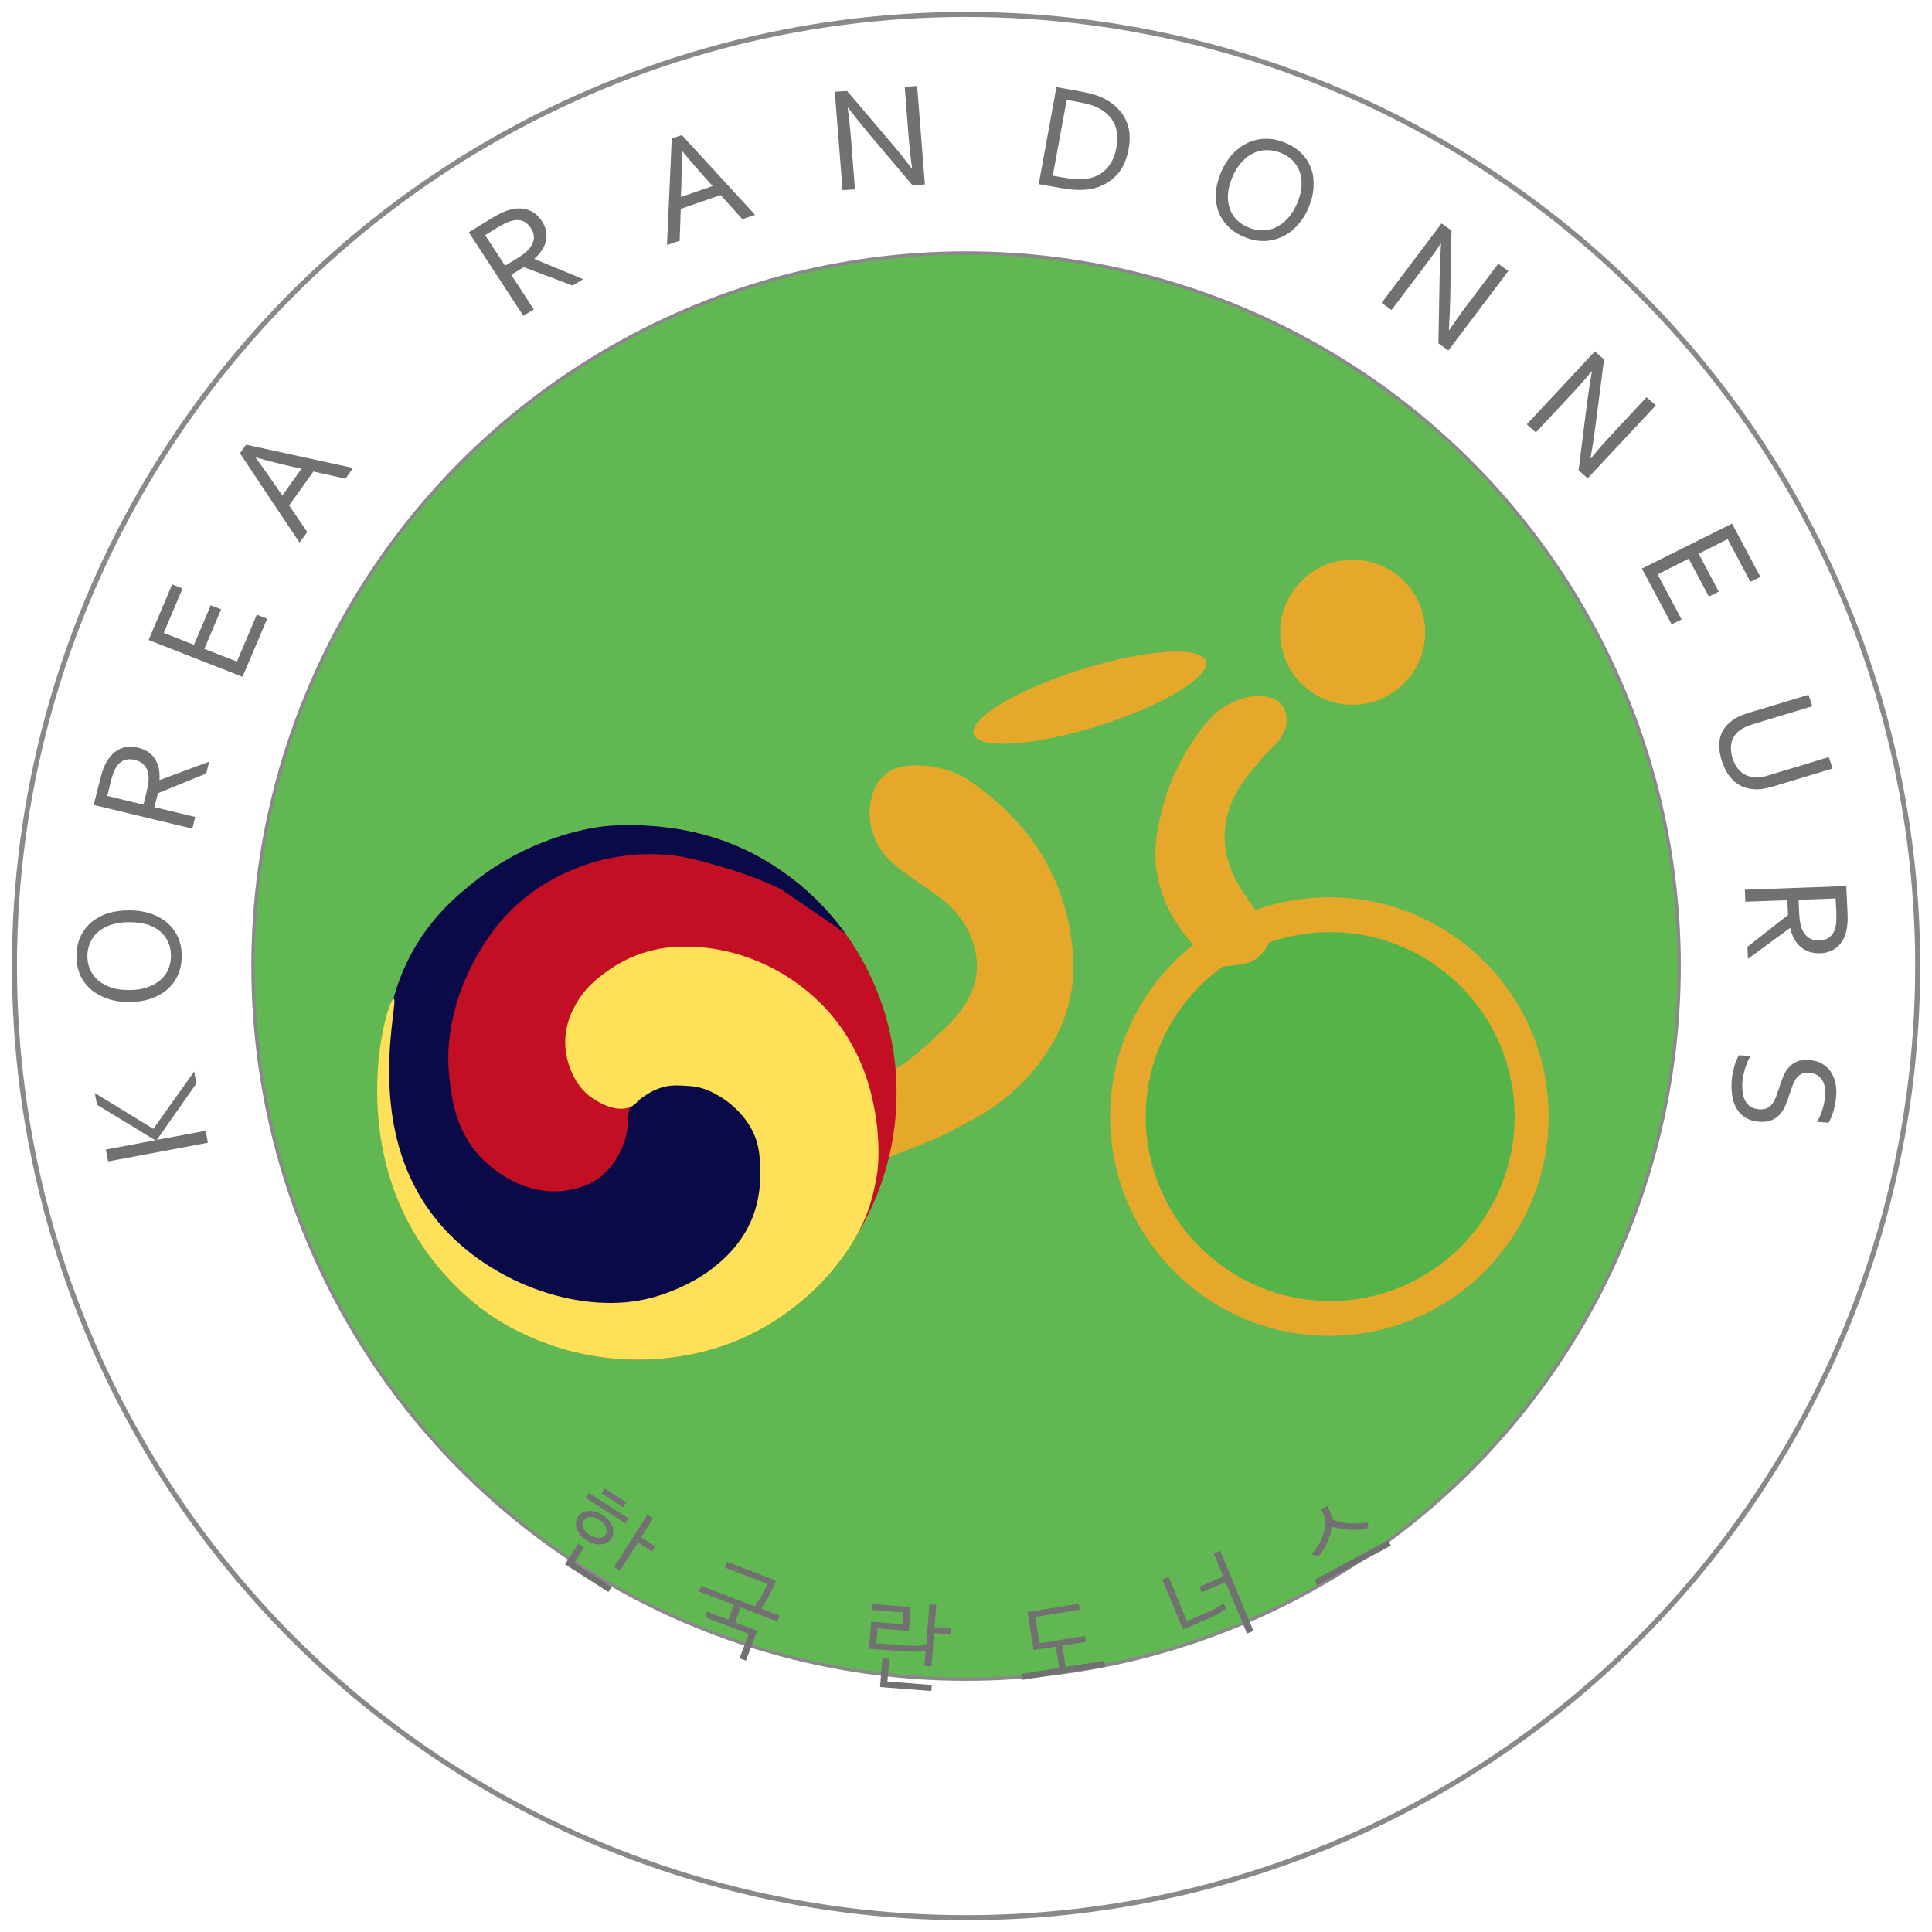 <?xml version="1.0" encoding="utf-8"?>
<!-- Generator: Adobe Illustrator 27.0.0, SVG Export Plug-In . SVG Version: 6.00 Build 0)  -->
<svg version="1.1" id="레이어_1" xmlns="http://www.w3.org/2000/svg" xmlns:xlink="http://www.w3.org/1999/xlink" x="0px"
	 y="0px" viewBox="0 0 1417.3 1417.3" style="enable-background:new 0 0 1417.3 1417.3;" xml:space="preserve">
<style type="text/css">
	.st0{fill:none;stroke:#898989;stroke-width:3.691;stroke-miterlimit:10;}
	.st1{fill:#61B852;stroke:#898989;stroke-width:2.46;stroke-miterlimit:10;}
	.st2{fill:#E5A82A;}
	.st3{fill:#E5A82A;stroke:#E5A82A;stroke-width:2.46;stroke-miterlimit:10;}
	.st4{fill:none;}
	.st5{fill:#727171;}
	.st6{fill:#C30F23;}
	.st7{fill:#54B44A;}
	.st8{fill:#0A0A49;}
	.st9{fill:#FFE159;}
	.st10{fill:#1D2088;}
</style>
<circle class="st0" cx="708.7" cy="708.7" r="698.1"/>
<circle class="st1" cx="708.7" cy="708.7" r="523.1"/>
<path class="st2" d="M646.9,624.3c3.6,5.2,7.3,8.3,12.6,12.7c2.7,2.3,4.3,3.3,13.8,10c10.5,7.3,15.8,11,16.9,11.9
	c5.2,4.3,10.8,9,16,16.8c5.1,7.7,7.3,14.6,8,17.1c1.2,4.3,3.6,12.8,1.9,23.4c-1.5,9.7-5.6,16.3-8.5,21c-5,8.1-10.6,13.5-20.3,22.7
	c-2.3,2.2-5,4.8-8.8,8c-10.7,9-16,13.7-21.9,16c-11.1,4.4-19.5,1.9-21.4,6.7c-1.2,3.2,1.7,6.5-0.5,10c-1.2,1.9-2.9,2-4.9,3.4
	c-5.9,4.1-5.5,7.5-11.5,14.2c-6,6.7-10,7.3-10.3,11.6c-0.1,1,0.6,3,1.8,6.9c1.4,4.3,2.1,6.5,3.3,8.7c0,0,2.5,4.7,6.2,7.7
	c6.7,5.5,20.2,0.5,28.4-2.6c24.3-9.2,36.4-13.8,49.2-20.4c18.1-9.4,27.1-14.1,37.5-22.2c6.5-5.1,17.8-14.1,28.8-29.2
	c5.6-7.7,16.9-23.5,21.9-47c4-18.8,2.1-33.7,0.6-44.6c-1.3-9.4-6.5-40.6-28.7-70.9c-10.2-13.9-21.1-23.8-25.8-27.9
	c-8.1-7.2-15.6-12.7-21.4-16.6c-6.8-4-15.5-7.7-25.9-9.4c-7.6-1.2-13.6-0.9-17.5-0.5c-4.6,0.5-8.3,1-12.5,3.3
	c-1.1,0.6-6.1,3.3-10,9.2c-2.8,4.1-3.7,7.9-4.6,11.2c-2.2,9-1.2,16.5-0.7,19.3C639.3,607.4,640.9,615.7,646.9,624.3z"/>
<circle class="st3" cx="975.2" cy="819.1" r="159.6"/>
<rect x="397.3" y="704.4" class="st4" width="12.5" height="36"/>
<g>
	<path class="st5" d="M152.5,838.3l-73.2,13.7l-1.7-8.7l36.2-6.8l0-0.1l-42.6-25.9l-1.7-8.7l43,26.3l29.9-42l1.7,8.7l-29,41.3l0,0.1
		l35.8-6.7L152.5,838.3z"/>
	<path class="st5" d="M94.8,667.8c5.6,0,10.8,0.8,15.5,2.3c4.7,1.6,8.8,3.8,12.2,6.7c3.4,2.9,6.1,6.5,8,10.6
		c1.9,4.1,2.8,8.8,2.8,13.9c0,5.3-1,10-2.9,14.2c-1.9,4.2-4.6,7.7-8,10.6c-3.4,2.9-7.5,5.1-12.2,6.7c-4.7,1.5-9.9,2.3-15.5,2.3
		c-5.7,0-10.9-0.8-15.6-2.4c-4.7-1.6-8.8-3.8-12.2-6.7c-3.4-2.9-6.1-6.4-8-10.6c-1.9-4.1-2.8-8.8-2.8-14c0-5.3,1-10,2.9-14.2
		c1.9-4.2,4.6-7.7,8-10.6c3.4-2.9,7.5-5.1,12.2-6.7C83.9,668.6,89.1,667.8,94.8,667.8z M94.8,676.5c-5,0-9.4,0.7-13.3,1.9
		c-3.8,1.3-7,3.1-9.6,5.3c-2.6,2.2-4.5,4.9-5.8,7.9c-1.3,3-2,6.3-2,9.8c0,3.5,0.6,6.8,2,9.8c1.3,3,3.2,5.7,5.8,7.9
		c2.6,2.2,5.7,4,9.6,5.3c3.8,1.3,8.2,1.9,13.3,1.9c5,0,9.4-0.7,13.2-2c3.8-1.3,7-3.1,9.6-5.3c2.6-2.2,4.5-4.9,5.8-7.9
		c1.3-3,2-6.3,2-9.9c0-3.5-0.6-6.8-1.9-9.8c-1.3-3-3.2-5.6-5.8-7.9c-2.6-2.2-5.7-4-9.5-5.3C104.2,677.2,99.8,676.5,94.8,676.5z"/>
	<path class="st5" d="M113.2,592.1l30,7.2l-2.1,8.6l-72.4-17.4l4.6-18.2c0.8-3.1,1.5-5.7,2.3-7.8c0.8-2.1,1.6-4,2.6-5.6
		c2.6-4.6,5.9-7.7,9.8-9.5c3.9-1.8,8.4-2.1,13.3-0.9c2.9,0.7,5.4,1.8,7.5,3.2c2.1,1.5,3.8,3.2,5,5.3c1.3,2.1,2.2,4.4,2.7,6.9
		c0.5,2.6,0.7,5.3,0.5,8.2l0.2,0.1l36.2-13.4l-2.1,8.6l-35.4,14.5L113.2,592.1z M78.7,583.9l26.5,6.4l2.1-8.5
		c0.7-2.6,1.1-4.9,1.4-6.8c0.3-1.9,0.4-3.6,0.3-5.2c-0.2-3.2-1.1-5.9-2.8-8c-1.7-2.1-4.1-3.6-7.5-4.4c-3.1-0.7-5.8-0.5-8.1,0.5
		c-2.3,1.1-4.2,2.8-5.6,5.3c-0.7,1.2-1.4,2.6-2,4.3c-0.6,1.7-1.3,3.9-1.9,6.6L78.7,583.9z"/>
	<path class="st5" d="M173.8,485.3l14.6-34.4l7.6,3l-18.1,42.6l-68.9-27l17.3-40.8l7.6,3l-13.8,32.6l22.2,8.7l12.3-29l7.6,3
		l-12.3,29L173.8,485.3z"/>
	<path class="st5" d="M219.7,398l-43.7-65.5l4.5-6.3l78.5,17.1l-5.6,7.9l-23.5-5.3l-17.8,24.9l13.3,19.5L219.7,398z M187.6,335.8
		c5.7,7.8,10.8,15,15.3,21.6l4.2,6.1l14.1-19.7l-7.4-1.6c-8.1-1.8-16.8-4-26.1-6.6L187.6,335.8z"/>
	<path class="st5" d="M375,201.6l16.6,25.4l-7.7,4.7l-40-61.3l16.3-10c2.8-1.7,5.2-3,7.2-4c2.1-1,4-1.8,5.9-2.3
		c5.1-1.5,9.8-1.6,13.9-0.2c4.1,1.4,7.6,4.1,10.3,8.3c1.6,2.5,2.7,4.9,3.1,7.4c0.5,2.5,0.4,4.8-0.1,7.2c-0.5,2.3-1.5,4.6-3,6.8
		c-1.5,2.2-3.3,4.2-5.5,6.2l0.1,0.2l35.7,14.8l-7.7,4.7l-35.9-13.5L375,201.6z M355.9,172.5l14.6,22.4l7.6-4.6
		c2.3-1.4,4.3-2.7,5.9-3.9c1.6-1.2,2.9-2.4,3.9-3.6c2.1-2.4,3.4-5,3.7-7.6c0.3-2.6-0.5-5.3-2.3-8.1c-1.7-2.6-3.8-4.3-6.2-5.1
		c-2.4-0.8-5-0.8-7.8,0c-1.3,0.4-2.9,0.9-4.5,1.7c-1.7,0.8-3.7,2-6.1,3.4L355.9,172.5z"/>
	<path class="st5" d="M489.3,179.7l3.5-78.1l7.4-2.5l53.7,58.5l-9.3,3.2l-15.9-17.7l-29.3,10.1l-0.8,23.4L489.3,179.7z M500.3,111
		c0,9.6-0.2,18.3-0.5,26.2l-0.3,7.3l23.3-8l-5-5.5c-5.5-6.1-11.2-12.8-17.3-20.1L500.3,111z"/>
	<path class="st5" d="M653.8,104.8c5.1,6,10.1,12.3,15,18.7l0.3,0c-1-7-1.8-14.1-2.4-21.4l-3-38.4l9.1-0.6l5.7,72.2l-9.1,0.6
		l-32.3-38.2c-5.6-6.7-10.6-12.9-15-18.7l-0.3,0c1,6.5,1.8,14.2,2.5,23l2.9,36.9l-9.1,0.6l-5.7-72.2l9-0.6L653.8,104.8z"/>
	<path class="st5" d="M827.9,109.6c-0.8,4.2-2,8-3.7,11.4c-1.7,3.5-3.9,6.5-6.6,9c-2.7,2.6-5.8,4.6-9.4,6.2c-3.6,1.6-7.6,2.6-12.1,3
		c-2.6,0.2-5.3,0.2-8.2,0c-2.9-0.2-6-0.6-9.3-1.2l-16.6-2.9l13-71.2l16.8,3c3.3,0.6,6.4,1.3,9.2,2c2.8,0.8,5.4,1.7,7.7,2.8
		c4.1,1.9,7.5,4.2,10.3,6.9c2.8,2.7,5,5.6,6.6,8.8c1.6,3.2,2.6,6.7,3,10.5C828.9,101.6,828.7,105.5,827.9,109.6z M819,108.1
		c1.3-6.8,0.7-12.7-1.6-17.5c-2.3-4.8-6.2-8.6-11.7-11.4c-2.1-1.1-4.5-2-7.2-2.7c-2.7-0.7-5.8-1.4-9.2-2l-6.8-1.2l-10.2,55.6
		l6.8,1.2c3.4,0.6,6.6,1,9.3,1.3c2.8,0.2,5.4,0.2,7.7-0.1c6.1-0.7,11.2-3.1,15.1-7C815.2,120.4,817.8,115,819,108.1z"/>
	<path class="st5" d="M959.9,152.4c-2.1,5.1-4.9,9.4-8.2,13c-3.3,3.6-7,6.4-11.1,8.3c-4.1,1.9-8.5,3-13.1,3.1
		c-4.7,0.1-9.4-0.8-14.3-2.8c-5-2-9.2-4.7-12.4-8c-3.3-3.3-5.6-7.1-7.1-11.3c-1.5-4.2-2-8.7-1.7-13.5c0.3-4.8,1.6-9.8,3.7-14.8
		c2.2-5.1,4.9-9.5,8.2-13.1c3.3-3.6,7-6.4,11.1-8.4c4.1-1.9,8.5-3,13.1-3.1c4.7-0.1,9.5,0.8,14.4,2.8c5,2,9.1,4.7,12.4,8
		c3.2,3.3,5.6,7.1,7,11.2c1.5,4.2,2,8.7,1.7,13.5C963.3,142.4,962.1,147.3,959.9,152.4z M951.6,149.1c1.9-4.5,3-8.7,3.2-12.6
		c0.2-3.9-0.2-7.5-1.4-10.6c-1.2-3.2-2.9-5.9-5.3-8.3c-2.4-2.4-5.3-4.2-8.6-5.5c-3.3-1.3-6.7-2-10.1-2c-3.4,0-6.7,0.7-9.8,2.2
		c-3.1,1.4-6,3.6-8.7,6.6c-2.7,2.9-5,6.7-6.9,11.2s-3,8.7-3.2,12.6c-0.2,3.9,0.3,7.4,1.4,10.6c1.2,3.2,2.9,5.9,5.3,8.2
		c2.4,2.3,5.3,4.2,8.7,5.5c3.3,1.3,6.7,2,10,2c3.4,0,6.6-0.7,9.7-2.2c3.1-1.4,6-3.6,8.7-6.5C947.4,157.3,949.6,153.6,951.6,149.1z"
		/>
	<path class="st5" d="M1063.9,218.3c-0.2,7.8-0.5,15.7-1,23.7l0.3,0.2c3.9-5.9,8-11.9,12.5-17.7l23.4-31l7.4,5.3l-44,58.3l-7.3-5.2
		l0.9-49.3c0.2-8.6,0.5-16.5,1-23.7l-0.3-0.2c-3.6,5.6-8.1,11.9-13.5,19l-22.5,29.7l-7.3-5.2l44-58.3l7.3,5.2L1063.9,218.3z"/>
	<path class="st5" d="M1170.4,312.7c-1,7.7-2.2,15.5-3.6,23.4l0.2,0.2c4.5-5.5,9.3-11,14.3-16.4l26.6-28.5l6.8,6l-50,53.5l-6.7-5.9
		l6.2-49c1.1-8.5,2.3-16.3,3.6-23.4l-0.2-0.2c-4.2,5.2-9.3,11-15.4,17.5l-25.5,27.3l-6.7-5.9l50-53.5l6.7,5.9L1170.4,312.7z"/>
	<path class="st5" d="M1216,421.4l17.6,33l-7.3,3.6l-21.8-40.9l66.1-33l20.8,39.1l-7.3,3.6l-16.7-31.3l-21.3,10.7l14.8,27.8
		l-7.3,3.6l-14.8-27.8L1216,421.4z"/>
	<path class="st5" d="M1271.1,556.5c0.8,2.5,1.9,4.7,3.1,6.4c1.2,1.8,2.6,3.2,4.2,4.3c1.6,1.1,3.3,1.9,5.1,2.4
		c1.9,0.5,3.8,0.7,5.8,0.7c1.3,0,2.7-0.2,4.1-0.5c1.5-0.3,2.9-0.6,4.2-1.1l44-13.3l2.8,8.4l-43.8,13.2c-1.7,0.5-3.4,0.9-5.3,1.3
		c-1.9,0.4-3.6,0.6-5.3,0.7c-2.8,0.1-5.6-0.1-8.2-0.8c-2.7-0.6-5.1-1.8-7.5-3.4c-2.3-1.6-4.4-3.8-6.3-6.4c-1.9-2.7-3.5-6-4.8-10
		c-1.2-3.8-1.9-7.2-2-10.4c-0.1-3.1,0.3-5.9,1.1-8.4c0.8-2.5,2.1-4.7,3.7-6.7c1.6-1.9,3.6-3.6,5.8-5.1c1.6-1.1,3.4-2,5.3-2.8
		c1.9-0.8,3.9-1.5,5.8-2.1l43.8-13.2l2.8,8.4l-44,13.3c-1.6,0.5-3.2,1.1-4.8,1.8c-1.6,0.7-3,1.5-4.2,2.4c-3,2.2-5.1,5.1-6.1,8.5
		C1269.4,547.8,1269.6,551.9,1271.1,556.5z"/>
	<path class="st5" d="M1311.2,660.4l-30.8,1.1l-0.4-8.8l74.4-2.7l0.9,18.8c0.1,3.2,0.2,5.9,0,8.1c-0.1,2.2-0.4,4.3-0.9,6.1
		c-1.2,5.1-3.4,9-6.7,11.8c-3.3,2.8-7.4,4.3-12.5,4.5c-3,0.1-5.7-0.3-8.1-1.1c-2.4-0.9-4.5-2.1-6.4-3.7c-1.8-1.6-3.3-3.6-4.6-5.9
		c-1.2-2.3-2.2-4.9-2.8-7.8l-0.2,0l-30.8,22.6l-0.4-8.8l29.8-23.4L1311.2,660.4z M1346.6,659.1l-27.2,1l0.4,8.7
		c0.1,2.7,0.3,5,0.6,6.9c0.3,1.9,0.7,3.6,1.2,5.1c1.1,3,2.8,5.3,4.9,6.9c2.2,1.6,5,2.3,8.4,2.2c3.2-0.2,5.7-1,7.6-2.7
		c1.9-1.6,3.2-3.8,3.9-6.6c0.3-1.3,0.6-2.9,0.7-4.7c0.1-1.8,0.1-4.1,0-6.9L1346.6,659.1z"/>
	<path class="st5" d="M1327.1,786.9c-2.2-0.1-4,0.2-5.5,0.9c-1.5,0.8-2.7,1.8-3.8,3.2c-1,1.4-1.9,3-2.6,4.9
		c-0.7,1.9-1.4,3.8-2.1,5.9c-0.9,2.8-1.9,5.5-2.9,8.1c-1,2.7-2.4,5-4,7c-1.6,2-3.7,3.6-6.2,4.7c-2.5,1.1-5.6,1.6-9.4,1.3
		c-3.9-0.3-7.1-1.2-9.8-2.8c-2.7-1.6-4.9-3.7-6.5-6.3c-1.6-2.6-2.8-5.7-3.4-9.2c-0.6-3.5-0.8-7.2-0.6-11.3c0.1-1.9,0.4-3.8,0.7-5.7
		c0.4-1.9,0.8-3.8,1.3-5.5c0.5-1.8,1.1-3.3,1.7-4.7c0.6-1.4,1.2-2.5,1.8-3.3l8.3,0.6c-0.8,1.3-1.5,2.7-2.1,4.2
		c-0.7,1.6-1.2,3.2-1.8,4.9c-0.5,1.7-0.9,3.4-1.3,5.2c-0.3,1.7-0.6,3.4-0.7,4.9c-0.2,2.5-0.1,4.9,0.2,7.3c0.3,2.3,0.9,4.4,1.8,6.2
		c0.9,1.8,2.2,3.3,4,4.4c1.7,1.1,3.9,1.8,6.7,2c2.2,0.1,4.1-0.2,5.6-1c1.5-0.8,2.8-1.9,3.8-3.3c1-1.4,1.9-3.1,2.6-4.9
		c0.7-1.9,1.4-3.9,2.1-6c0.9-2.8,1.8-5.5,2.8-8.1c1-2.6,2.3-4.9,4-6.9c1.6-2,3.6-3.6,6.1-4.7c2.4-1.1,5.4-1.6,9.1-1.3
		c3.8,0.3,7,1.1,9.6,2.7c2.6,1.5,4.8,3.5,6.4,5.9c1.6,2.4,2.8,5.1,3.4,8.2c0.7,3,0.9,6.3,0.6,9.6c-0.3,3.9-0.9,7.4-1.9,10.7
		c-1,3.3-2.2,6.3-3.6,8.9l-8.4-0.6c1.5-2.9,2.8-5.9,3.8-9c1-3.1,1.7-6.5,2-10.1c0.2-2.7,0-5.1-0.4-7.2c-0.5-2.1-1.2-3.8-2.3-5.2
		c-1-1.4-2.3-2.5-3.9-3.2C1330.8,787.5,1329.1,787.1,1327.1,786.9z"/>
</g>
<g>
	<path class="st5" d="M431.8,1095.1l29.1,18.7l-2.3,3.6l-29.1-18.7L431.8,1095.1z M423.9,1112.8c1.7-2.7,4.4-4.2,7.8-4.4
		c3.5-0.2,6.9,0.7,10.2,2.9c3.6,2.3,6,5.1,7.3,8.4c1.3,3.3,1,6.3-0.7,9c-1.7,2.7-4.4,4.1-7.9,4.3c-3.5,0.2-7-0.9-10.5-3.1
		c-3.2-2.1-5.5-4.7-6.8-8C421.9,1118.5,422.2,1115.5,423.9,1112.8z M428.2,1115.4c-1.2,1.9-1.2,3.8-0.1,5.8c1.1,2,2.6,3.6,4.4,4.7
		c1.7,1.1,3.8,1.8,6.2,2.2c2.4,0.4,4.3-0.5,5.5-2.4c1.1-1.7,1.1-3.6,0.1-5.7c-1-2.1-2.6-3.8-4.7-5.2c-2-1.3-4.2-2-6.4-2
		C431,1112.9,429.3,1113.7,428.2,1115.4z M441.3,1095.5l2.3-3.6c3.3,2.1,5.3,3.4,5.9,3.8c0.6,0.4,1.6,1,2.9,1.8l7.1,4.6l-2.3,3.6
		l-7.3-4.7c-1.4-0.9-2.5-1.6-3.2-2.1C445.9,1098.5,444.1,1097.3,441.3,1095.5z M421.2,1146.4l27.5,17.7l-2.4,3.8l-31.8-20.4
		l9.7-15.1l4.3,2.7L421.2,1146.4z M470.4,1127.7l10.4,6.7l-2.4,3.8l-10.4-6.7l-13.2,20.7l-4.3-2.7l24.4-38.3l4.3,2.7L470.4,1127.7z"
		/>
	<path class="st5" d="M518.8,1182.3l15.5,5.9l4.1-10.9l-25.5-9.7l1.6-4.2l39.2,15c1.9-2.6,3.6-5.2,5.1-8c2.1-3.8,3.5-6.7,4.2-8.5
		l-31.4-12l1.6-4.2l36.1,13.8c-1.6,3.9-3.5,7.9-5.6,11.9c-1.6,3-3.4,5.9-5.3,8.7l13.5,5.2l-1.6,4.2l-26.9-10.3l-4.1,10.9l16.2,6.2
		l-8.3,22l-4.7-1.8l6.8-17.9l-31.9-12.2L518.8,1182.3z"/>
	<path class="st5" d="M685.5,1193.6l12.3,1l-0.3,4.4l-12.3-1l-1.9,24.5l-5.1-0.4l0.9-11.1c-3,0.5-6.2,0.7-9.7,0.6
		c-4.1-0.1-8.2-0.3-12.4-0.6l-19.5-1.5l1.6-19.8l22.9,1.8l0.7-8.6l-22.9-1.8l0.3-4.4l28,2.2l-1.4,17.5l-22.9-1.8l-0.9,10.9l14.2,1.1
		c4.2,0.3,8.2,0.6,12.2,0.7c3.5,0.1,6.9-0.1,10.2-0.7l2.3-29.7l5.1,0.4L685.5,1193.6z M651,1233.5l32.5,2.6l-0.3,4.4l-37.6-2.9
		l1.7-21.1l5.1,0.4L651,1233.5z"/>
	<path class="st5" d="M762.5,1205.4l33.4-5.3l0.7,4.4l-17.3,2.7l2.5,15.6l28.2-4.5l0.7,4.4l-60.6,9.6l-0.7-4.4l27.6-4.4l-2.5-15.6
		l-16.3,2.6l-4.4-28l37.6-6l0.7,4.4l-32.6,5.2L762.5,1205.4z"/>
	<path class="st5" d="M897.6,1176l1.8,4.2c-3.7,2.6-7.2,4.7-10.6,6.2c-3.4,1.5-6.7,2.9-9.9,4.2l-11.1,4.6l-15.2-36.5l4.7-2
		l13.4,32.4l5.3-2.2c3-1.3,6.4-2.7,10.3-4.4C890.1,1181,893.9,1178.8,897.6,1176z M890.4,1139.6l4.7-2l24.4,58.8l-4.7,2l-15.7-37.7
		l-17.6,7.4l-1.7-4.1l17.6-7.4L890.4,1139.6z"/>
	<path class="st5" d="M964.1,1159.1l54.2-29.2l2.1,3.9l-54.2,29.2L964.1,1159.1z M1003.8,1116.9l-0.9,4.8c-4,0.6-8.3,0.7-12.8,0.5
		c-4.5-0.2-8.9-1.1-13.1-2.5c-0.4,2.9-0.9,5.2-1.4,6.8c-0.5,1.6-1.2,3.4-2.1,5.5c-0.8,1.9-1.8,3.7-3,5.5c-1.2,1.8-2.4,3.3-3.7,4.6
		l-4.8-1.9c2.1-2.2,4-4.7,5.6-7.5c1.6-2.8,2.8-5.7,3.6-8.7c0.6-2.3,0.9-4.8,0.9-7.4c0-2.6-0.7-5.3-2.2-8l-0.8-1.4l4.5-2.4l0.8,1.4
		c0.7,1.4,1.4,2.8,1.9,4.4c0.5,1.5,0.8,2.9,0.9,4c4.6,1.8,9.3,2.8,14,2.9C995.8,1117.6,1000.1,1117.4,1003.8,1116.9z"/>
</g>
<ellipse class="st6" cx="467.9" cy="801.7" rx="189.8" ry="195.8"/>
<circle class="st7" cx="975.8" cy="819.1" r="135.3"/>
<circle class="st2" cx="992.3" cy="463.8" r="53.2"/>
<ellipse transform="matrix(0.954 -0.3 0.3 0.954 -116.705 263.473)" class="st2" cx="799.4" cy="511.7" rx="89.3" ry="21.6"/>
<path class="st2" d="M896.4,519.6c-6.5,4.5-10.1,9-15.5,15.8c-5.5,7-9,12.9-12,18.2c-1.9,3.4-5.3,9.4-8.8,17.5
	c-4.7,11.1-7.4,21-9,28.3c-2.3,10.9-4.7,22.1-3,36.7c0.3,2.6,1.2,9.9,4.3,18.9c5.8,17.4,14.8,28.4,22.8,38
	c9,10.8,12.1,14.5,17.2,15.6c3.8,0.8,7.9,0.2,13.7-0.5c6.3-0.9,9.4-1.3,13.1-3.3c6-3.2,8.8-8,10.9-11.5c4-6.7,2.6-9.5,2.5-9.7
	c-0.1-0.2-0.3-0.4-0.3-0.4c-0.4-0.5-0.8-0.8-2.1-2.3c-2.9-3.5-4.7-6.4-5.2-7.3c-4.6-7.5-11.1-15-16.2-24.1
	c-3.3-5.9-10.3-18.4-10.4-35.3c-0.1-12.5,3.7-22,5.5-26.2c4.1-10,9.6-16.8,16.6-25.5c5.3-6.5,10.2-11.6,13.7-15
	c1.6-1.5,3.8-3.8,5.7-7c1.9-3.2,4.7-8,4-14.2c-0.2-1.5-0.9-7.2-5.5-11.2c-2.8-2.5-5.8-3.1-8.8-3.8c-2.7-0.6-7.4-1.3-13.5,0
	C913.4,512,905.3,513.6,896.4,519.6z"/>
<path class="st4" d="M896.6,516c-3.8,2.7-9.1,6.7-14.6,12.4c-10.2,10.4-15.5,20.5-19.3,27.7c-3.5,6.6-7.6,15.8-10.9,27.3"/>
<path class="st8" d="M572.5,652c-12.9-6-27.8-11.8-44.6-16.6c-16.8-4.8-29.7-8.4-47.8-8.8c-9.6-0.2-26.9,0.4-47.2,6.7
	c-27.1,8.5-44.6,22.6-49.8,27c-18.4,15.6-28,31.8-33.2,41c-10.7,18.6-14.9,34.5-16.1,38.9c-2.3,8.9-6.7,26.9-4.2,49.8
	c1.8,15.7,4.4,39,22.8,58.7c3.2,3.4,27.4,28.4,60.2,24.9c5.2-0.6,19.6-2.1,31.1-13c7.8-7.4,15-19.8,16.6-33.2
	c0.9-7.1-0.2-11.3,3.1-17.6c3.9-7.3,10.3-11.1,13.5-13c8.2-4.7,15.9-5.3,22.8-5.7c5.5-0.3,16.5-1,27.5,3.1
	c18.9,7.1,27.9,24.4,32.2,32.7c2.5,4.8,19.7,37.9,5.2,70.1c-9.1,20.1-26,29.8-50.9,44.1c-9,5.2-19.6,11.2-34.8,15.6
	c-35.4,10.3-65.4,3.2-73.7,1c-34.5-9.1-55.4-29.1-67.5-41c-5.4-5.3-26.7-27-41-62.8c-3.8-9.6-12.8-34.5-13.5-68
	c-0.3-17.4-0.6-47.3,15.6-80.5c15.2-31.3,37-48.9,49.3-58.7c40.8-32.3,82.9-38.8,91.6-40.1c4.7-0.7,60.2-7.8,113.4,20
	c20.4,10.7,35.5,23.9,38.6,26.7c12.6,11.2,21.8,22.3,28.3,31.3"/>
<path class="st9" d="M288.8,732.8c-4-0.2-29.4,82,8.1,158.7c21.2,43.3,53.4,66.7,63,73.3c8.8,6,49.4,32.7,108,32.7
	c39.9,0,69-12.3,77.3-16.1c48.6-21.9,80.3-62.1,91.5-93.1c5.2-14.4,7-29.1,7-29.1c0.5-4,2.2-20.9-1.9-43.8
	c-2.3-12.9-8.1-42.3-31.4-70.3c-4.8-5.7-17.2-19.6-37.4-31.4c-8.3-4.8-22.7-12.1-41.6-16.2c-12.1-2.6-21.3-3-23.8-3
	c-7.5-0.2-19.1-0.4-33.4,3.8c-12.6,3.7-22,9.4-27.8,13.5c-6.5,4.6-16.2,11.4-23.5,24.1c-2.5,4.3-6.9,12.1-8,23.4
	c-0.6,5.7-0.5,15,3.7,25.3c1.8,4.4,5.4,12.9,14.2,19.7c1.2,0.9,17.6,13.3,30,7.6c4.2-1.9,3.4-3.7,10.9-8.5c3-1.9,8.1-5.1,15.2-6.5
	c4.7-0.9,8.6-0.7,13.7-0.4c3,0.2,6.2,0.3,10.1,1.2c6.9,1.6,11.6,4.4,15.3,6.6c7,4.2,11.7,8.8,14.2,11.5c1.7,1.8,5.9,6.4,9.3,12.8
	c5.6,10.6,5.9,20.4,6.3,28.7c0.7,17.7-4,31-4.9,33.6c-8.4,23-25,35.7-33.6,42.1c0,0-21.3,15.8-50.3,21
	c-51.3,9.2-118.7-16.8-153.8-65.7C266.6,821.3,293.3,733,288.8,732.8z"/>
<path class="st9" d="M713.5,879"/>
<path class="st10" d="M339.4,743.5"/>
<path class="st10" d="M792.6,907.4"/>
<path class="st10" d="M801.2,941.8"/>
<path class="st2" d="M642.9,662.6"/>
<path class="st2" d="M975.8,571.7"/>
<path class="st9" d="M716.1,938.5"/>
<path class="st2" d="M1075.5,656.7"/>
<path class="st2" d="M1065.2,614.1"/>
</svg>
